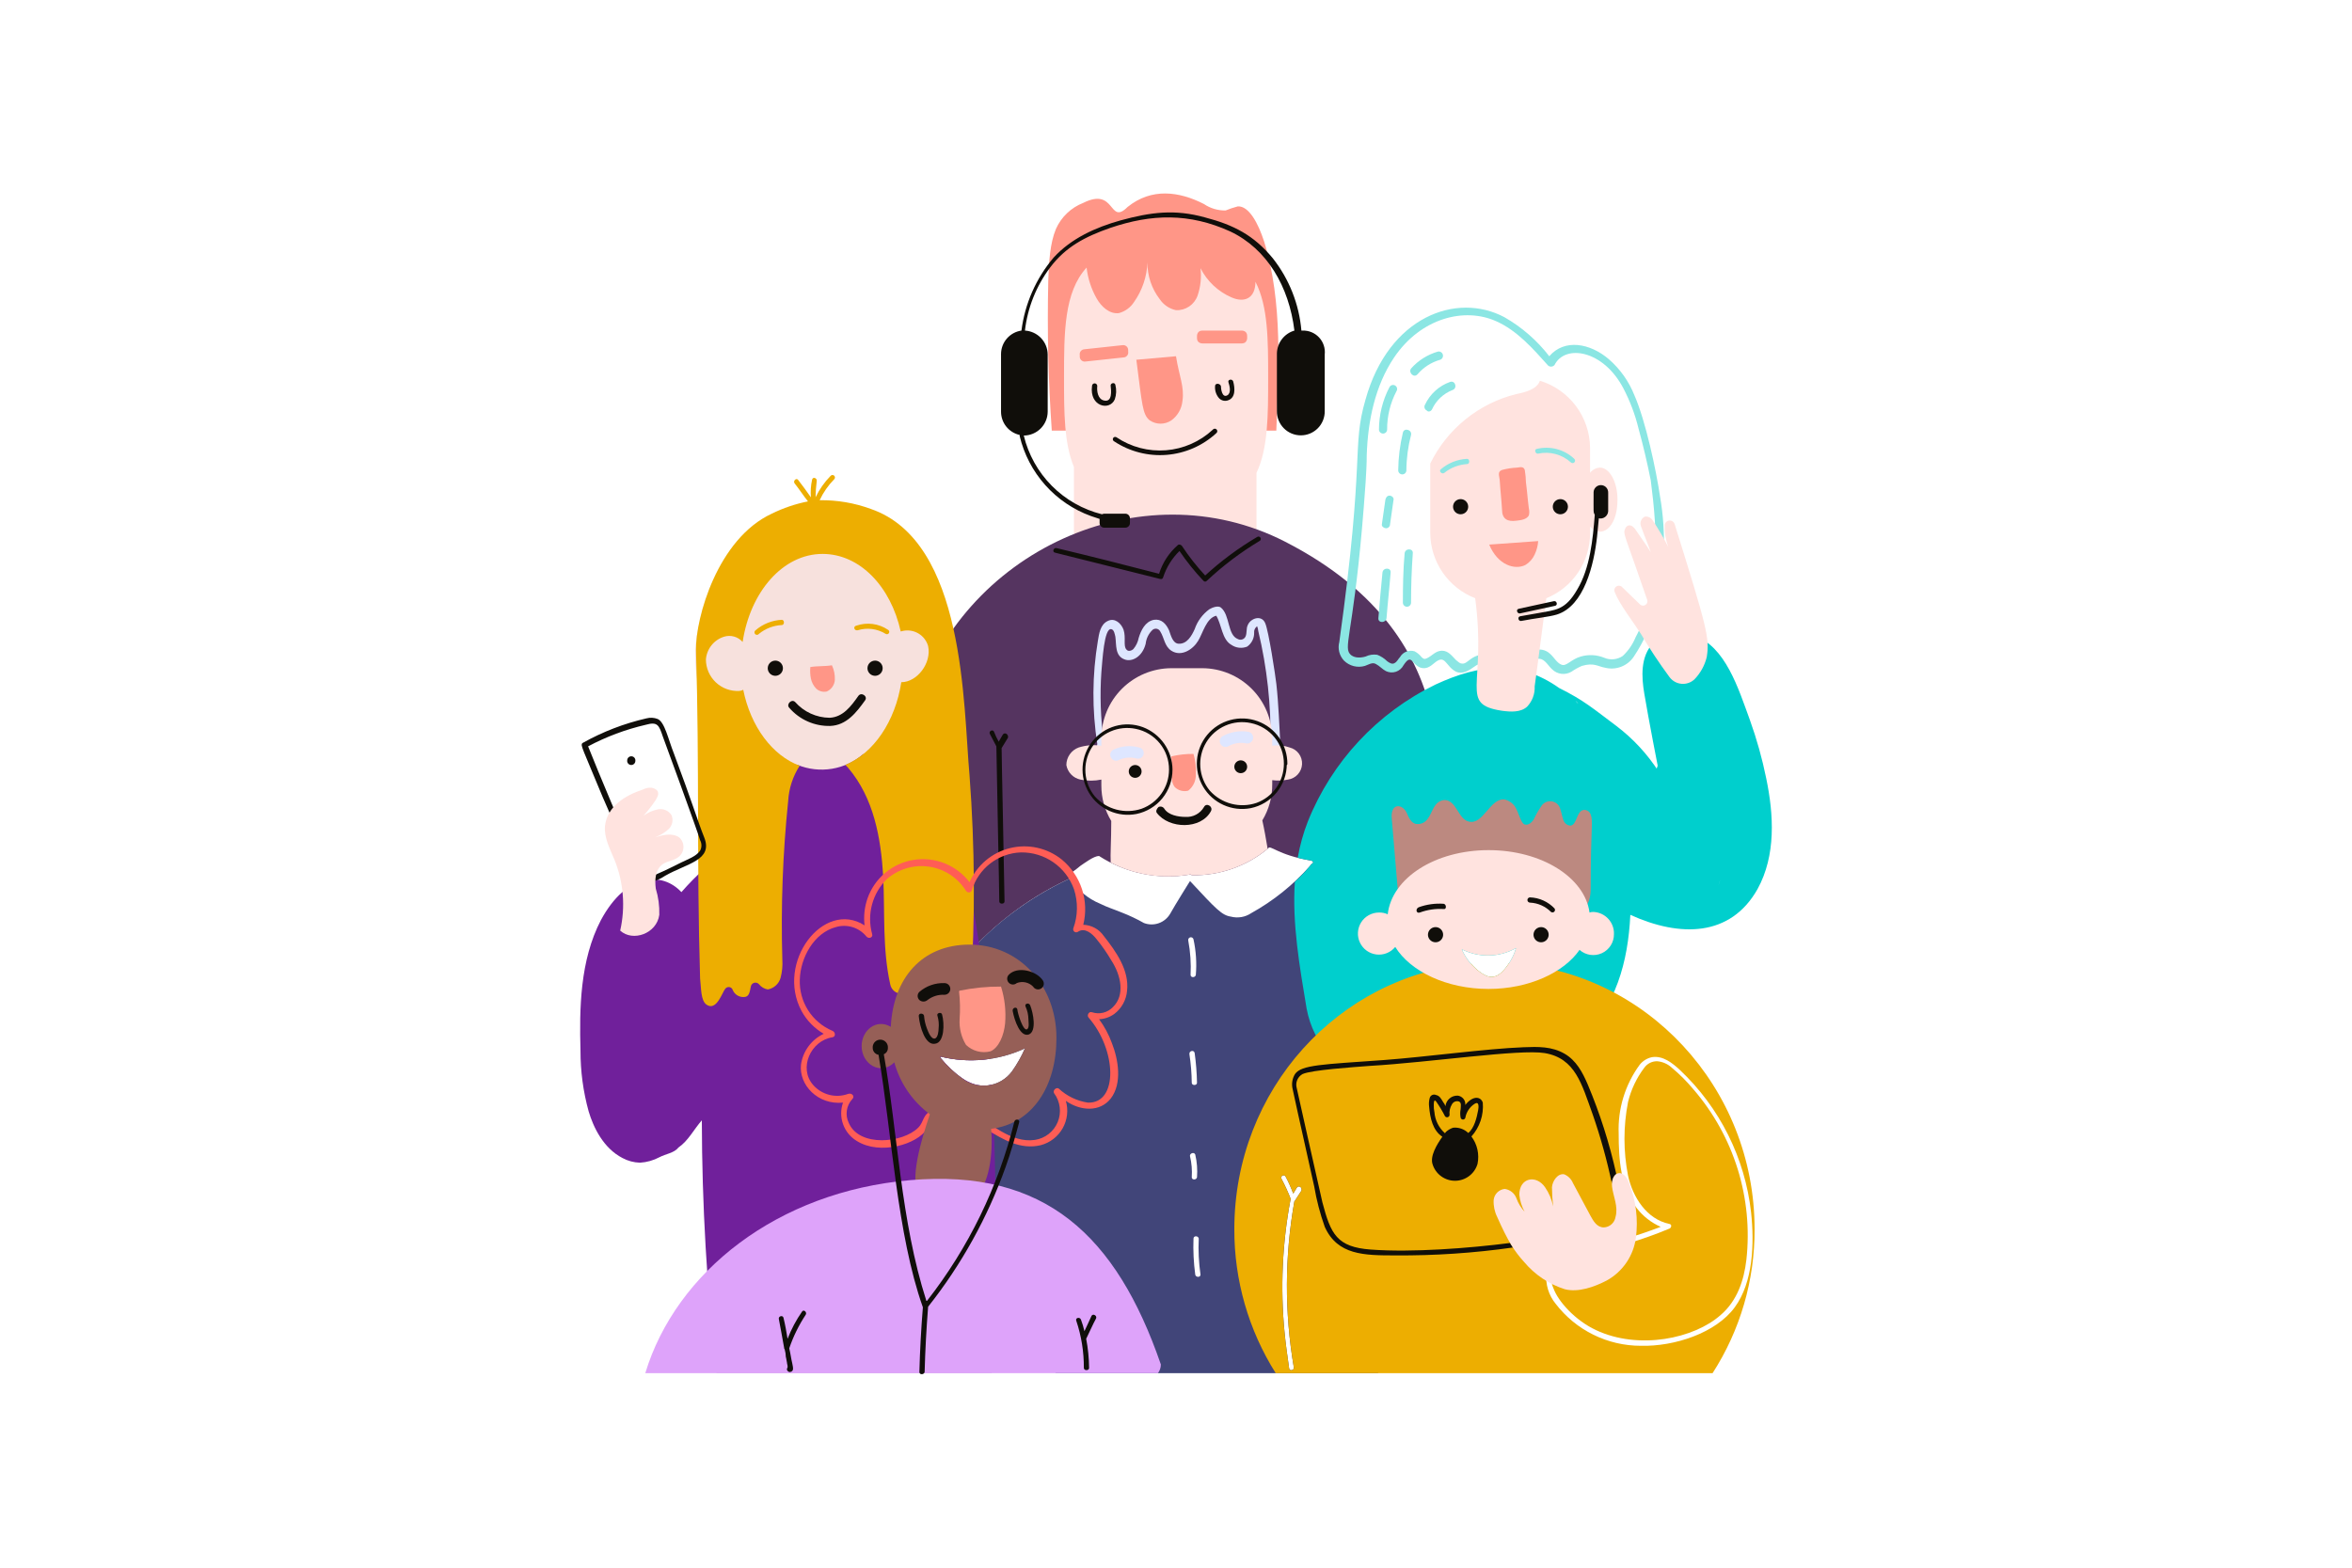 <svg width="600" height="400" viewBox="0 0 600 400" fill="none" xmlns="http://www.w3.org/2000/svg">
<ellipse cx="207.2" cy="167.467" rx="29.867" ry="31.467" fill="#F7E1DD"/>
<path d="M268.31 109.866C267.418 97.066 267.12 84.498 267.418 71.555C267.566 66.941 267.864 62.032 269.352 58.461C270.02 56.94 270.981 55.566 272.181 54.417C273.381 53.268 274.795 52.367 276.344 51.766C284.699 47.594 282.806 57.653 287.653 52.806C293.752 47.898 300.746 48.79 307.142 52.062C308.765 53.163 310.688 53.735 312.648 53.701C313.666 53.286 314.71 52.937 315.773 52.658C318.598 52.509 320.979 56.978 322.467 61.586C327.317 77.106 326.147 94.656 325.592 109.866H268.31Z" fill="#FF9687"/>
<path d="M320.269 71.901C320.235 76.229 317.366 77.307 314.136 75.869C310.722 74.382 307.933 71.751 306.25 68.429C306.528 70.786 306.273 73.176 305.506 75.422C305.109 76.552 304.36 77.523 303.368 78.193C302.377 78.863 301.196 79.196 300 79.142C298.298 78.782 296.804 77.769 295.84 76.32C293.779 73.634 292.678 70.333 292.715 66.947C292.58 70.58 291.391 74.094 289.294 77.064C288.402 78.455 287.022 79.463 285.426 79.891C283.045 80.19 280.962 78.256 279.771 76.173C278.39 73.74 277.513 71.054 277.192 68.275C271.435 74.56 271.435 84.8 271.435 96.4C271.435 105.178 271.435 113.064 273.965 119.166V139.101C273.977 143.832 275.862 148.367 279.207 151.713C282.552 155.06 287.086 156.946 291.818 156.96H302.68C307.411 156.946 311.944 155.06 315.289 151.715C318.634 148.37 320.519 143.836 320.533 139.106V120.653C323.509 114.405 323.509 105.922 323.509 96.4C323.509 86.819 323.509 78.165 320.269 71.901Z" fill="#FFE3DF"/>
<path d="M278.576 98.483C277.872 103.763 283.093 104.906 284.379 101.906C284.799 100.708 284.851 99.413 284.528 98.186C284.379 97.442 283.189 97.739 283.338 98.483C283.486 99.674 283.784 102.643 281.701 102.203C280.064 101.906 279.766 99.822 279.915 98.483C279.915 98.306 279.845 98.135 279.719 98.01C279.593 97.884 279.423 97.814 279.246 97.814C279.068 97.814 278.898 97.884 278.772 98.01C278.647 98.135 278.576 98.306 278.576 98.483ZM309.97 98.483C309.874 99.553 310.194 100.619 310.862 101.459C311.121 101.788 311.47 102.034 311.867 102.166C312.264 102.298 312.69 102.311 313.094 102.203C315.326 101.608 315.029 98.93 314.582 97.294C314.285 96.55 313.094 96.848 313.392 97.59C313.69 98.483 314.136 100.269 313.094 100.864C311.755 101.608 311.458 99.227 311.458 98.483C311.16 97.739 309.97 97.739 309.97 98.483Z" fill="#100E0A"/>
<path d="M306.696 84.35H316.813C316.813 84.35 318.152 84.35 318.152 85.69V86.285C318.152 86.285 318.152 87.624 316.813 87.624H306.696C306.696 87.624 305.357 87.624 305.357 86.285V85.69C305.357 85.69 305.357 84.35 306.696 84.35Z" fill="#FF9687"/>
<path d="M286.61 91.2L276.939 92.24C276.762 92.273 276.579 92.268 276.404 92.224C276.228 92.18 276.064 92.099 275.923 91.986C275.782 91.874 275.667 91.732 275.585 91.57C275.504 91.409 275.458 91.232 275.451 91.051V90.606C275.418 90.429 275.424 90.246 275.468 90.07C275.512 89.895 275.593 89.731 275.706 89.59C275.819 89.449 275.961 89.334 276.123 89.252C276.284 89.171 276.461 89.125 276.642 89.118L286.312 88.075C286.49 88.043 286.673 88.048 286.848 88.093C287.023 88.136 287.187 88.218 287.328 88.331C287.469 88.444 287.584 88.585 287.666 88.747C287.747 88.908 287.793 89.085 287.8 89.266V89.712C287.833 89.89 287.827 90.073 287.783 90.248C287.739 90.423 287.658 90.587 287.545 90.728C287.432 90.87 287.29 90.985 287.129 91.066C286.967 91.147 286.79 91.193 286.61 91.2Z" fill="#FF9687"/>
<path d="M284.23 112.618C288.18 115.226 292.889 116.438 297.607 116.061C302.325 115.684 306.782 113.74 310.267 110.538C310.343 110.484 310.406 110.414 310.452 110.333C310.498 110.252 310.525 110.162 310.533 110.07C310.541 109.977 310.528 109.884 310.496 109.797C310.464 109.709 310.413 109.63 310.348 109.564C310.282 109.499 310.203 109.448 310.115 109.416C310.028 109.384 309.935 109.371 309.842 109.379C309.75 109.387 309.66 109.414 309.579 109.46C309.498 109.506 309.428 109.569 309.374 109.645C306.1 112.689 301.893 114.536 297.437 114.887C292.98 115.238 288.536 114.072 284.826 111.578C284.757 111.53 284.679 111.497 284.597 111.48C284.515 111.464 284.431 111.465 284.349 111.484C284.268 111.502 284.191 111.537 284.124 111.586C284.056 111.636 284 111.699 283.959 111.772C283.917 111.844 283.891 111.925 283.882 112.008C283.874 112.091 283.882 112.175 283.908 112.255C283.934 112.334 283.975 112.408 284.031 112.47C284.086 112.533 284.154 112.583 284.23 112.618Z" fill="#100E0A"/>
<path d="M327.824 138.21C291.157 119.413 244.896 140.8 233.346 180.762L233.494 181.059C225.48 207.442 233.238 230.035 248.08 242.104C255.132 234.555 263.588 228.453 272.974 224.139C272.905 224.014 272.839 223.888 272.774 223.76C272.774 222.685 272.885 223.195 275.6 220.931C276.71 220.194 279.045 218.403 280.362 218.403C287.187 222.809 295.412 224.507 303.424 223.163C303.571 223.016 303.869 223.163 304.018 223.314C311.128 223.457 318.05 221.026 323.509 216.469C324.03 215.424 325.851 218.149 334.518 219.594C335.114 219.742 335.114 220.338 334.667 220.338C334.478 220.581 334.31 220.789 334.117 221.026C339.588 222.706 344.9 224.865 349.992 227.478C353.179 229.106 356.249 230.952 359.179 233.005C362.882 227.695 365.01 221.447 365.317 214.981C365.92 205.013 376.923 163.36 327.824 138.21Z" fill="#553460"/>
<path d="M373.947 249.35C369.037 239.531 359.813 232.536 349.992 227.478C344.9 224.865 339.588 222.706 334.117 221.026C329.857 225.827 324.813 229.87 319.2 232.984C318.445 233.493 317.59 233.836 316.693 233.99C315.795 234.144 314.875 234.105 313.994 233.877C311.699 233.523 310.314 232.051 303.578 224.802C303.846 224.374 299.666 231.032 298.52 233.133C297.868 234.26 296.836 235.118 295.609 235.553C294.383 235.989 293.041 235.975 291.824 235.512C290.007 234.483 288.118 233.589 286.171 232.835C284.386 232.09 282.451 231.498 280.666 230.595C277.495 229.294 274.809 227.034 272.986 224.131C251.888 233.877 233.726 253.411 232.763 276.272C232.317 285.795 255.378 333.851 269.363 350.366H351.491C359.229 340.547 375.461 303.632 379.314 272.85C380.309 264.819 377.666 256.64 373.947 249.35ZM261.467 267.501C260.577 269.542 259.481 271.487 258.195 273.306C257.486 274.282 256.587 275.105 255.553 275.726C254.518 276.346 253.369 276.752 252.174 276.919C250.98 277.085 249.763 277.009 248.598 276.695C247.434 276.381 246.344 275.835 245.395 275.09C243.335 273.608 241.484 271.857 239.891 269.882V269.584C247.081 271.357 254.66 270.636 261.386 267.538C261.493 267.294 261.466 267.302 261.466 267.501H261.467ZM304.464 239.68C305.111 242.658 305.311 245.716 305.059 248.754C304.91 249.499 303.72 249.499 303.72 248.754C303.868 245.815 303.668 242.868 303.126 239.976C303.107 239.888 303.105 239.797 303.121 239.709C303.136 239.62 303.169 239.536 303.218 239.46C303.266 239.384 303.329 239.318 303.403 239.267C303.476 239.215 303.559 239.179 303.647 239.159C303.735 239.14 303.826 239.138 303.914 239.154C304.003 239.169 304.088 239.202 304.163 239.25C304.239 239.299 304.305 239.362 304.356 239.435C304.408 239.509 304.445 239.592 304.464 239.68ZM304.762 268.693C305.108 271.208 305.308 273.74 305.358 276.278C305.358 277.022 304.019 277.022 304.019 276.278C303.993 273.838 303.794 271.402 303.424 268.989C303.293 268.093 304.613 267.798 304.762 268.693ZM304.019 300.384C304.145 298.586 303.995 296.778 303.573 295.026C303.413 294.286 304.614 293.835 304.91 294.579C305.356 296.48 305.507 298.438 305.358 300.384C305.21 301.128 304.019 301.128 304.019 300.384ZM304.91 325.23C304.499 322.174 304.349 319.087 304.464 316.005C304.482 315.261 305.654 315.261 305.803 316.005C305.658 319.087 305.808 322.176 306.25 325.23C306.25 325.974 305.059 325.974 304.91 325.23ZM331.99 303.805C331.394 304.698 330.949 305.442 330.354 306.334C330.354 306.354 330.351 306.374 330.343 306.392C330.336 306.41 330.325 306.427 330.311 306.441C330.297 306.455 330.281 306.465 330.262 306.473C330.244 306.48 330.224 306.484 330.205 306.483C327.708 320.502 327.658 334.847 330.056 348.883C330.192 349.629 329.014 349.925 328.866 349.181C328.419 346.056 327.973 342.931 327.675 339.808C326.606 328.634 327.107 317.366 329.163 306.331C329.179 306.218 329.231 306.114 329.312 306.034C328.626 304.25 327.831 302.511 326.931 300.826C326.885 300.757 326.853 300.68 326.838 300.598C326.823 300.517 326.824 300.433 326.843 300.352C326.862 300.271 326.897 300.195 326.947 300.129C326.996 300.062 327.059 300.007 327.131 299.966C327.203 299.925 327.282 299.899 327.365 299.89C327.447 299.881 327.531 299.889 327.61 299.914C327.689 299.939 327.762 299.98 327.824 300.034C327.887 300.089 327.937 300.156 327.973 300.23C328.718 301.623 329.365 303.067 329.907 304.55C330.205 304.104 330.512 303.515 330.798 303.062C331.262 302.328 332.288 302.912 331.99 303.805Z" fill="#414579"/>
<path d="M289.883 91.789C293.157 91.491 300.002 90.896 300.002 90.896C300.776 95.928 302.2 98.699 301.639 102.352C301.538 103.323 301.234 104.262 300.747 105.108C300.26 105.954 299.6 106.688 298.811 107.262C297.997 107.808 297.039 108.1 296.058 108.1C295.078 108.1 294.12 107.808 293.306 107.262C291.429 105.76 291.394 103.36 289.883 91.789Z" fill="#FF9687"/>
<path d="M255.813 187.456C255.515 188.051 255.069 188.646 254.771 189.242C254.313 188.429 253.916 187.583 253.581 186.712C253.283 185.968 252.093 186.563 252.539 187.307C253.134 188.35 253.581 189.387 254.176 190.432C254.325 200.698 254.92 227.034 254.92 230.01C254.92 230.754 256.259 230.754 256.259 230.01C256.11 219.742 255.515 193.557 255.515 190.878C256.11 189.986 256.557 189.094 257.152 188.2C257.301 187.307 256.259 186.72 255.813 187.456Z" fill="#100E0A"/>
<path d="M325.6 174.512C325.341 172.213 323.645 161.072 322.773 159.04C321.88 156.8 319.053 157.699 318.309 159.485C317.862 160.378 318.16 161.565 317.714 162.461C317.627 162.628 317.508 162.776 317.363 162.896C317.219 163.016 317.051 163.107 316.872 163.162C316.692 163.218 316.503 163.237 316.316 163.219C316.128 163.2 315.947 163.145 315.781 163.056C313.078 162.018 313.826 156.987 311.461 155.021C310.717 154.426 309.229 155.021 308.485 155.467C306.758 156.736 305.46 158.501 304.765 160.528C304.021 162.163 302.83 164.394 300.605 164.246C299.117 164.096 298.67 162.016 298.224 160.826C297.48 159.187 296.29 157.85 294.355 158.146C292.123 158.594 291.082 160.826 290.486 162.758C290.287 163.799 289.826 164.771 289.147 165.584C288.701 166.032 287.81 166.328 287.363 165.734C286.483 164.853 287.286 162.683 286.619 160.675C286.024 159.04 284.379 157.552 282.602 158.443C280.667 159.338 280.37 161.717 280.072 163.502C278.609 172.216 278.558 181.109 279.923 189.838C279.815 190.239 279.868 190.666 280.072 191.027C280.221 191.622 280.816 191.771 281.411 191.771C281.718 191.66 281.979 191.451 282.155 191.176C296.49 186.97 310.083 195.091 325.898 191.325C326.113 191.248 326.3 191.107 326.433 190.921C326.566 190.736 326.639 190.513 326.642 190.285C326.336 185.077 326.179 179.72 325.6 174.512ZM281.552 189.094C280.761 183.277 280.562 177.394 280.96 171.536C281.229 168.72 281.64 160.154 283.49 160.528C284.234 160.675 284.382 161.866 284.531 162.461C284.829 164.541 284.382 167.37 286.912 168.264C288.792 168.97 291.438 167.56 292.267 164.246C292.407 162.953 292.985 161.746 293.904 160.826C294.043 160.672 294.218 160.554 294.413 160.484C294.608 160.413 294.817 160.391 295.023 160.421C295.228 160.45 295.423 160.529 295.591 160.651C295.758 160.774 295.893 160.935 295.984 161.122C297.026 162.758 297.026 164.84 298.811 166.032C301.341 167.667 304.315 165.734 305.654 163.502C306.845 161.57 307.734 157.699 310.267 157.102C311.656 159.325 311.696 163.182 314.136 164.541C314.718 164.939 315.388 165.188 316.088 165.266C316.789 165.344 317.497 165.248 318.152 164.987C318.72 164.584 319.18 164.048 319.491 163.425C319.803 162.802 319.956 162.112 319.938 161.416C319.909 161.138 319.948 160.858 320.052 160.599C320.156 160.34 320.321 160.109 320.533 159.928L320.682 159.781C320.85 160.156 320.951 160.559 320.979 160.97C323.226 170.322 324.276 179.921 324.104 189.538C309.717 192.946 295.952 185.094 281.552 189.094Z" fill="#DEE6FF"/>
<path d="M450.57 198.614C449.545 193.56 448.155 188.587 446.41 183.734C443.483 175.749 440.17 164.843 432.128 162.16C430.387 161.465 428.484 161.277 426.64 161.62C424.797 161.962 423.088 162.819 421.712 164.093C418.438 167.517 418.736 172.723 419.472 177.038C420.544 183.467 423.152 196.811 423.192 196.974C420.295 192.446 416.618 188.466 412.331 185.221C406.251 180.667 404.066 178.71 397.75 175.55C387.578 168.339 377.517 169.418 366.208 174.658C351.373 181.85 339.755 194.318 333.626 209.622C332.461 212.611 331.599 215.708 331.053 218.869C332.066 219.126 333.213 219.374 334.517 219.59C335.112 219.739 335.112 220.334 334.666 220.334C333.353 222.01 331.899 223.57 330.32 224.997C329.603 235.634 331.531 246.608 333.326 257.381C334.168 261.901 336.259 266.096 339.362 269.489C342.465 272.882 346.456 275.339 350.883 276.581C359.661 279.11 369.035 277.474 378.11 275.539C387.186 273.605 396.411 271.077 403.403 264.819C412.229 256.835 415.333 245.362 415.902 233.426C428.624 239.208 441.458 239.043 448.336 226.878C453.099 218.254 452.488 207.84 450.57 198.614ZM383.32 247.862C381.597 249.581 379.96 249.824 377.517 248.011C375.49 246.522 373.898 244.519 372.906 242.208C375.059 243.299 377.448 243.843 379.861 243.791C382.275 243.739 384.638 243.093 386.742 241.91C386.082 244.134 384.91 246.173 383.32 247.862ZM428.533 185.97C423.055 185.859 418.507 217.904 413.6 215.467C413.699 210.697 415.804 222.402 415.309 217.658C414.018 203.248 411.848 189.31 401.918 178.827C405.291 181 403.065 196.882 406.133 199.467C411.493 203.349 411.826 214.29 414.667 220.267C414.964 221.011 425.426 201.144 425.277 200.547C420.693 174.579 449.19 209.435 449.528 205.867C449.946 201.447 423.507 163.101 427.955 162.758C429.893 162.69 431.817 163.103 433.557 163.96C435.296 164.817 427.406 169.622 428.533 171.2C431.022 174.712 434.107 177.783 435.467 181.867C440.279 193.899 442.764 212.775 438.667 225.067C435.699 233.323 448.967 198.312 440.167 198.614L428.533 185.97Z" fill="#00CFCD"/>
<path d="M275.6 198.912C277.366 199.285 279.191 199.285 280.957 198.912V200.4C280.947 203.601 281.823 206.742 283.486 209.477C283.486 214.558 283.214 217.978 283.346 220.096C289.53 223.264 296.576 224.34 303.424 223.163C303.571 223.016 303.869 223.163 304.018 223.314C311.07 223.459 317.94 221.068 323.378 216.574C322.973 214.158 322.558 211.744 322.021 209.328C323.704 206.547 324.58 203.353 324.55 200.102V199.061C325.888 199.236 327.245 199.186 328.566 198.912C329.524 198.777 330.406 198.314 331.06 197.601C331.714 196.888 332.101 195.97 332.154 195.004C332.206 194.038 331.922 193.084 331.349 192.304C330.776 191.525 329.95 190.968 329.013 190.73C327.586 190.209 326.052 190.056 324.55 190.283V188.349C324.536 183.618 322.651 179.085 319.306 175.739C315.96 172.394 311.427 170.508 306.696 170.494H298.811C294.081 170.509 289.548 172.395 286.204 175.74C282.859 179.086 280.974 183.618 280.96 188.349V190.283C279.017 189.98 277.031 190.133 275.157 190.73C274.242 191.068 273.453 191.677 272.894 192.476C272.335 193.275 272.033 194.225 272.029 195.2C272.186 196.105 272.609 196.941 273.246 197.603C273.882 198.265 274.702 198.72 275.6 198.912Z" fill="#FFE3DF"/>
<path d="M423.491 126.754C422.506 120.056 419.811 107.376 416.944 100.864C415.535 97.308 413.291 94.144 410.4 91.64C405.637 87.555 399.102 86.371 395.224 90.896C392.1 86.851 388.206 83.463 383.768 80.928C371.576 74.451 354.264 80.768 348.357 101.906C344.73 114.406 348.341 115.922 341.662 163.8C341.44 164.629 341.432 165.501 341.641 166.334C341.849 167.167 342.266 167.933 342.853 168.56C343.543 169.244 344.404 169.729 345.346 169.965C346.289 170.201 347.277 170.179 348.208 169.901C349.101 169.602 350.142 168.858 351.035 169.454C351.928 169.901 352.672 170.792 353.565 171.24C354.356 171.62 355.265 171.678 356.098 171.4C356.931 171.122 357.624 170.531 358.029 169.752C360.122 166.6 360.002 169.408 362.349 170.346C362.742 170.481 363.161 170.525 363.574 170.473C363.987 170.422 364.382 170.276 364.73 170.048C365.622 169.602 366.97 167.816 368.152 168.413C368.747 168.71 369.194 169.454 369.64 169.901C370.132 170.509 370.738 171.015 371.426 171.389C373.21 172.133 374.698 171.09 376.186 170.048C376.782 169.585 377.511 169.325 378.266 169.304C379.016 169.447 379.726 169.752 380.346 170.198C384.069 172.429 386.074 172.829 389.421 169.901C390.314 169.157 391.501 167.821 392.843 168.114C394.182 168.264 395.075 170.048 395.968 170.792C396.605 171.421 397.433 171.82 398.321 171.928C399.21 172.036 400.109 171.847 400.878 171.389C401.719 170.805 402.616 170.307 403.555 169.901C406.675 169.005 407.642 170.061 409.358 170.346C410.738 170.714 412.199 170.64 413.535 170.133C414.87 169.626 416.013 168.712 416.8 167.52C419.318 163.743 421.18 159.567 422.306 155.17C424.721 145.89 425.126 136.202 423.491 126.754ZM417.242 162.608C416.505 164.412 415.389 166.035 413.97 167.37C413.279 167.841 412.479 168.129 411.646 168.208C410.814 168.286 409.975 168.151 409.208 167.816C407.313 167.052 405.217 166.948 403.256 167.52C400.734 168.237 399.619 170.112 398.347 169.6C397.157 169.155 396.413 167.667 395.371 166.774C394.823 166.264 394.138 165.922 393.401 165.79C392.663 165.658 391.903 165.742 391.211 166.03C388.272 167.203 386.613 170.568 383.773 169.302C380.974 168.182 378.694 165.414 374.845 168.411C374.25 168.856 373.654 169.453 372.91 169.302C372.317 169.302 371.87 168.709 371.424 168.411C370.382 167.368 369.49 166.03 367.853 166.03C366.216 166.03 365.323 167.368 363.984 167.965C363.389 168.262 363.091 168.112 362.645 167.667C362.16 167.052 361.552 166.545 360.859 166.179C360.163 165.967 359.414 165.999 358.738 166.27C358.062 166.54 357.499 167.033 357.141 167.667C356.694 168.112 356.397 168.856 355.802 169.155C355.206 169.6 354.462 169.155 353.867 168.709C353.145 167.995 352.284 167.437 351.338 167.07C350.323 166.915 349.285 167.071 348.362 167.518C346.874 167.965 344.79 167.965 344.042 166.326C343.04 163.994 346.002 157.306 348.362 123.179C348.51 120.8 348.659 118.419 348.659 116.038C348.957 107.41 350.739 98.483 355.653 91.19C362.522 81.067 373.65 78.338 381.69 81.968C387.045 84.349 391.062 88.96 394.931 93.275C395.169 93.471 395.474 93.565 395.78 93.537C396.087 93.51 396.37 93.362 396.568 93.126C399.246 87.766 408.989 89.269 414.125 99.078C415.824 102.331 417.122 105.777 417.992 109.342C419.19 113.718 420.233 118.136 421.117 122.586C422.842 136 423.75 150.528 417.242 162.608Z" fill="#8BE6E3"/>
<path d="M408.16 119.314C407.665 119.334 407.181 119.465 406.744 119.697C406.306 119.929 405.926 120.255 405.63 120.653V114.253C405.591 110.411 404.33 106.682 402.028 103.605C399.727 100.529 396.505 98.266 392.83 97.144C392.091 99.363 389 100.112 386.731 100.565C382.017 101.746 377.617 103.943 373.839 107.001C370.061 110.059 366.997 113.905 364.859 118.27V135.978C364.878 139.584 365.981 143.101 368.025 146.073C370.069 149.044 372.959 151.332 376.32 152.64C379.312 175.07 372.05 179.645 383.165 181.355C385.405 181.653 387.926 181.802 389.565 180.314C390.222 179.621 390.732 178.803 391.065 177.907C391.397 177.012 391.545 176.059 391.499 175.106C392.541 167.667 393.434 160.226 394.475 152.64C397.764 151.305 400.581 149.022 402.568 146.081C404.555 143.14 405.622 139.674 405.634 136.125V134.341C408.27 137.504 412.627 134.952 412.627 127.496C412.63 122.88 410.547 119.314 408.16 119.314Z" fill="#FFE3DF"/>
<path d="M368.442 120.653C370.098 119.325 372.125 118.543 374.243 118.413C374.987 118.413 374.987 117.074 374.243 117.074C371.776 117.198 369.421 118.14 367.549 119.75C366.954 120.205 367.856 121.12 368.442 120.653Z" fill="#8BE6E3"/>
<path d="M239.893 269.882V269.584C244.065 270.617 248.4 270.813 252.648 270.16C251.654 255.01 249.608 231.864 244.648 217.51C240.366 205.117 233.218 194.181 220.229 192.411C217.962 194.37 215.198 195.665 212.242 196.153C209.286 196.64 206.253 196.302 203.477 195.174C194.76 199.357 189.861 207.043 186.562 216.117C181.883 219.444 177.609 223.307 173.827 227.627C168.981 222.413 159.867 222.57 153.294 234.768C147.938 245.037 147.789 257.384 148.086 268.098C148.075 273.326 148.774 278.531 150.166 283.571C151.357 287.586 153.886 292.944 158.797 295.474C160.171 296.213 161.699 296.62 163.259 296.664C165.002 296.559 166.702 296.08 168.243 295.258C169.784 294.436 172.009 294.189 173.067 292.8C175.592 291.073 177.014 288.143 179.038 285.85C179.085 307.36 180.324 328.852 182.75 350.226H252.985C254.176 347.547 254.176 343.978 254.176 340.555C254.176 319.275 254.176 297.92 253.04 276.758C247.89 278.122 243.323 273.936 239.893 269.882ZM178.117 284.8C177 286.093 181.268 282.055 180 283.2C181.424 280.913 178.041 283.745 178.891 281.189C179.2 280.243 178.128 279.874 178.117 284.8ZM179.182 274.28C178.877 276.473 178.381 278.636 177.701 280.744C175.766 286.099 185.109 281.142 180.031 283.2C173.124 286.002 188.408 280.239 186.4 273.067C185.054 268.122 181.537 277.124 181.6 272C249.055 274.005 163.592 248.222 168.8 238.4C170.586 234.832 158.819 227.733 165.067 227.733C171.167 227.733 150.765 251.615 151.733 255.467C153.388 262.347 179.395 250.292 179.891 257.35C179.549 262.963 179.312 268.606 179.182 274.28ZM180.462 249.16C179.688 243.653 179.206 239.851 178.4 236.267C177.875 233.692 176.402 231.102 174.869 228.97C178.4 251.733 181.718 221.942 185.603 218.944C182.788 228.797 181.067 238.929 180.469 249.158L180.462 249.16Z" fill="#70209B"/>
<path d="M431.973 277.92C430.307 275.924 428.464 274.082 426.467 272.418C425.446 271.47 424.136 270.893 422.747 270.779C422.11 270.768 421.479 270.911 420.909 271.196C420.339 271.481 419.846 271.901 419.474 272.418C417.501 275.027 416.085 278.014 415.313 281.194C414.104 287.385 414.104 293.751 415.313 299.942C416.504 305.446 420.074 311.101 425.874 312.29C426.618 312.438 426.32 313.333 425.874 313.48C418.89 316.404 411.605 318.55 404.152 319.88C401.929 320.05 399.783 320.764 397.902 321.96C396.912 322.726 396.211 323.805 395.914 325.021C395.617 326.237 395.741 327.518 396.265 328.654C397.462 332.048 401.813 336.885 407.126 339.374C418.062 344.518 432.187 341.558 438.966 335.506C443.126 331.936 444.905 326.726 445.513 321.371C446.362 313.587 445.597 305.711 443.268 298.236C440.938 290.76 437.093 283.844 431.973 277.92Z" fill="#EDAE01"/>
<path d="M384.986 245.741C384.128 247.091 382.654 248.941 381.088 249.2C379.117 249.696 376.608 247.427 375.258 245.904C341.45 248.995 314.88 278.054 314.88 313.624C314.839 326.628 318.502 339.375 325.44 350.374H436.878C443.932 339.419 447.656 326.653 447.598 313.624C447.593 277.421 419.848 247.738 384.986 245.741ZM331.99 303.805C331.394 304.698 330.949 305.442 330.354 306.334C330.354 306.354 330.35 306.374 330.343 306.392C330.336 306.41 330.325 306.427 330.311 306.441C330.297 306.455 330.28 306.465 330.262 306.473C330.244 306.48 330.224 306.484 330.205 306.483C327.708 320.502 327.658 334.847 330.056 348.883C330.192 349.629 329.014 349.925 328.866 349.181C328.419 346.056 327.973 342.931 327.675 339.808C326.606 328.634 327.107 317.366 329.163 306.331C329.179 306.218 329.231 306.114 329.312 306.034C328.626 304.25 327.831 302.511 326.931 300.826C326.885 300.757 326.853 300.68 326.838 300.598C326.822 300.517 326.824 300.433 326.843 300.352C326.862 300.271 326.897 300.195 326.946 300.129C326.996 300.062 327.059 300.007 327.131 299.966C327.203 299.925 327.282 299.899 327.365 299.89C327.447 299.881 327.53 299.889 327.609 299.914C327.689 299.939 327.762 299.98 327.824 300.034C327.887 300.089 327.937 300.155 327.973 300.23C328.718 301.623 329.365 303.067 329.907 304.55C330.205 304.104 330.512 303.515 330.798 303.062C331.262 302.328 332.288 302.912 331.99 303.805ZM442.536 333.565C437.725 340.125 427.163 343.594 418.581 343.384C414.381 343.383 410.238 342.417 406.472 340.56C402.705 338.703 399.416 336.005 396.859 332.674C395.082 330.506 394.227 327.726 394.478 324.934C395.371 319.43 402.216 318.984 406.53 318.091C412.357 316.858 418.079 315.167 423.64 313.032C421.244 311.974 419.149 310.339 417.541 308.272C413.381 302.917 412.928 295.774 412.928 289.232C412.68 282.943 414.568 276.756 418.285 271.677C419.071 270.69 420.174 270.006 421.408 269.741C424.235 269.294 426.616 271.229 428.55 273.014C438.71 282.584 445.142 295.449 446.701 309.318C447.562 317.28 447.253 327.13 442.536 333.562V333.565ZM247.331 197.87C245.702 179.867 246.29 138.21 222.187 129.87C217.997 128.328 213.559 127.568 209.094 127.63C210.02 125.646 211.278 123.835 212.814 122.275C212.873 122.217 212.919 122.147 212.951 122.07C212.983 121.994 212.999 121.912 212.999 121.829C212.999 121.746 212.982 121.664 212.95 121.588C212.919 121.511 212.872 121.442 212.814 121.383C212.755 121.325 212.685 121.278 212.609 121.247C212.532 121.215 212.45 121.199 212.367 121.199C212.285 121.199 212.203 121.215 212.126 121.247C212.05 121.279 211.98 121.325 211.922 121.384C210.336 122.991 209.029 124.851 208.053 126.886C208.078 125.495 208.177 124.107 208.35 122.726C208.499 121.981 207.309 121.534 207.16 122.429C206.839 123.893 206.739 125.397 206.862 126.891C205.808 125.377 204.716 123.889 203.589 122.429C203.134 121.84 202.25 122.726 202.696 123.32C203.886 124.808 204.928 126.445 206.118 127.933C202.92 128.566 199.819 129.617 196.894 131.059C183.058 137.459 177.403 157.69 177.552 165.872C178.445 195.632 177.701 219.882 178.594 249.637C178.891 252.168 178.742 255.293 180.23 256.333C182.76 258.118 184.248 253.208 184.992 252.317C185.107 252.148 185.268 252.015 185.456 251.933C185.643 251.851 185.85 251.825 186.052 251.856C186.255 251.886 186.444 251.974 186.599 252.108C186.753 252.242 186.867 252.417 186.926 252.613C187.157 253.164 187.552 253.632 188.058 253.951C188.563 254.271 189.155 254.427 189.752 254.398C191.091 254.398 191.24 253.208 191.538 251.72C191.574 251.496 191.674 251.287 191.824 251.118C191.975 250.948 192.171 250.825 192.389 250.763C192.607 250.701 192.839 250.702 193.056 250.766C193.274 250.831 193.468 250.956 193.618 251.126C194.172 251.835 194.971 252.313 195.858 252.466C196.627 252.326 197.342 251.973 197.921 251.447C198.5 250.921 198.919 250.243 199.131 249.49C199.525 247.986 199.675 246.429 199.578 244.878C199.179 231.37 199.675 217.85 201.064 204.408C201.241 201.194 202.253 198.081 204 195.378C197.008 192.781 191.501 185.387 189.6 176C189.284 176.186 188.925 176.289 188.558 176.298C187.468 176.353 186.377 176.187 185.353 175.808C184.328 175.43 183.391 174.847 182.598 174.096C181.806 173.345 181.173 172.441 180.74 171.439C180.307 170.436 180.082 169.356 180.078 168.264C180.181 166.947 180.675 165.691 181.497 164.657C182.318 163.623 183.43 162.859 184.69 162.461C185.528 162.199 186.424 162.186 187.269 162.424C188.114 162.661 188.872 163.14 189.451 163.8C191.386 151 199.718 141.333 209.835 141.333C219.357 141.333 227.243 149.666 229.773 161.122C229.922 161.122 230.219 160.973 230.366 160.973C231.724 160.691 233.139 160.933 234.326 161.651C235.513 162.368 236.385 163.508 236.766 164.842C237.701 169.198 233.946 174.066 229.923 174.066C228.395 184.053 222.883 192.184 215.642 195.162C215.902 195.407 216.15 195.665 216.384 195.936C222.93 203.674 224.715 213.79 225.31 223.616C225.757 232.84 225.082 242.112 227.096 251.136C227.205 251.727 227.491 252.271 227.916 252.695C228.341 253.12 228.884 253.406 229.475 253.515C231.715 253.814 232.005 251.136 233.795 250.84C236.035 250.39 237.218 254.854 239.45 254.11C241.682 253.366 240.789 248.608 243.17 248.755C244.211 248.755 244.805 249.944 245.25 250.986C245.694 252.027 246.886 252.92 247.63 252.326C248.799 234.19 248.699 215.993 247.331 197.87Z" fill="#EDAE01"/>
<path d="M392.395 115.742C393.862 115.427 395.383 115.465 396.833 115.855C398.282 116.244 399.617 116.974 400.728 117.982C400.787 118.041 400.856 118.087 400.933 118.119C401.009 118.151 401.091 118.167 401.174 118.167C401.257 118.167 401.339 118.15 401.416 118.118C401.492 118.087 401.561 118.04 401.62 117.982C401.679 117.923 401.725 117.853 401.757 117.777C401.788 117.7 401.804 117.618 401.804 117.535C401.804 117.453 401.788 117.371 401.756 117.294C401.724 117.218 401.678 117.148 401.619 117.09C400.352 115.886 398.8 115.023 397.109 114.581C395.419 114.139 393.643 114.131 391.949 114.56C391.36 114.702 391.651 115.891 392.395 115.742Z" fill="#8BE6E3"/>
<path d="M372.298 131.193C372.549 131.233 372.805 131.224 373.052 131.166C373.3 131.108 373.533 131.001 373.739 130.853C373.945 130.704 374.12 130.516 374.254 130.3C374.387 130.084 374.477 129.844 374.517 129.593C374.558 129.342 374.549 129.086 374.491 128.839C374.432 128.592 374.326 128.358 374.177 128.152C374.029 127.946 373.841 127.771 373.625 127.638C373.409 127.504 373.169 127.414 372.918 127.374C372.667 127.333 372.411 127.342 372.164 127.401C371.916 127.459 371.683 127.565 371.477 127.714C371.271 127.862 371.096 128.05 370.963 128.266C370.829 128.482 370.739 128.723 370.699 128.973C370.658 129.224 370.667 129.48 370.725 129.728C370.784 129.975 370.89 130.208 371.039 130.414C371.187 130.62 371.375 130.795 371.591 130.929C371.807 131.062 372.047 131.152 372.298 131.193Z" fill="#100E0A"/>
<path d="M397.741 131.194C397.992 131.235 398.248 131.226 398.495 131.167C398.743 131.109 398.976 131.003 399.182 130.854C399.388 130.705 399.563 130.518 399.696 130.302C399.83 130.086 399.92 129.845 399.96 129.595C400.001 129.344 399.992 129.088 399.934 128.84C399.875 128.593 399.769 128.36 399.62 128.154C399.472 127.948 399.284 127.773 399.068 127.639C398.852 127.506 398.611 127.416 398.361 127.375C398.11 127.335 397.854 127.344 397.606 127.402C397.359 127.46 397.126 127.567 396.92 127.715C396.714 127.864 396.539 128.052 396.405 128.268C396.272 128.484 396.182 128.724 396.141 128.975C396.101 129.226 396.11 129.482 396.168 129.729C396.227 129.976 396.333 130.21 396.482 130.416C396.63 130.622 396.818 130.797 397.034 130.93C397.25 131.064 397.49 131.153 397.741 131.194Z" fill="#100E0A"/>
<path d="M390.014 129.728C389.717 127.496 389.568 125.266 389.27 123.034C389.245 121.986 389.146 120.942 388.973 119.909C388.675 119.016 387.931 119.165 387.038 119.314C385.731 119.366 384.434 119.566 383.171 119.909C381.981 120.355 382.427 121.248 382.576 122.438C382.725 124.968 383.022 127.496 383.171 130.026C383.171 132.402 384.53 133.19 386.89 132.853C388.08 132.704 389.419 132.555 390.014 131.514C390.163 130.928 390.163 130.314 390.014 129.728Z" fill="#FF9687"/>
<path d="M379.898 138.954C382.096 144.234 386.458 145.49 389.122 144.16C390.169 143.531 391 142.597 391.502 141.483C392.007 140.406 392.309 139.245 392.395 138.059C388.082 138.358 384.064 138.656 379.898 138.954Z" fill="#FF9687"/>
<path d="M332.286 84.349H331.989C331.41 77.62 328.877 71.207 324.699 65.901C319.856 60.021 314.691 57.378 307.44 55.485C299.701 53.318 293.621 54.115 285.867 56.229C279.467 58.014 273.227 60.842 268.757 65.752C264.289 71.029 261.446 77.489 260.573 84.349C259.137 84.555 257.823 85.269 256.868 86.361C255.913 87.453 255.38 88.85 255.366 90.301V105.03C255.363 106.416 255.832 107.762 256.698 108.845C257.564 109.927 258.773 110.681 260.126 110.982V111.28C261.231 115.914 263.467 120.201 266.635 123.758C269.803 127.315 273.803 130.031 278.278 131.662C279.022 131.96 279.766 132.109 280.51 132.406V133.448C280.508 133.605 280.538 133.761 280.597 133.906C280.656 134.051 280.743 134.184 280.854 134.295C280.965 134.405 281.097 134.493 281.243 134.552C281.388 134.611 281.544 134.641 281.701 134.638H287.058C287.215 134.641 287.37 134.611 287.516 134.552C287.661 134.493 287.793 134.405 287.904 134.295C288.015 134.184 288.103 134.051 288.162 133.906C288.221 133.761 288.25 133.605 288.248 133.448V132.258C288.25 132.101 288.221 131.945 288.162 131.8C288.103 131.654 288.015 131.522 287.904 131.411C287.793 131.3 287.661 131.212 287.516 131.153C287.37 131.094 287.215 131.065 287.058 131.067H281.701C281.403 131.067 281.254 131.216 281.106 131.216C276.263 130.013 271.843 127.504 268.327 123.963C264.812 120.421 262.336 115.983 261.168 111.131C262.784 111.124 264.332 110.479 265.474 109.336C266.617 108.194 267.262 106.646 267.269 105.03V90.45C267.253 88.887 266.646 87.388 265.569 86.256C264.492 85.124 263.026 84.442 261.466 84.349C262.137 78.52 264.345 72.975 267.866 68.282C271.856 62.96 276.854 60.381 283.19 58.163C293.73 54.571 303.378 54.301 313.84 59.056C323.246 63.512 328.829 73.106 330.206 84.349C328.943 84.718 327.83 85.479 327.028 86.522C326.226 87.565 325.775 88.836 325.742 90.152V104.882C325.729 105.691 325.877 106.495 326.178 107.246C326.479 107.998 326.926 108.682 327.494 109.259C328.062 109.836 328.738 110.294 329.485 110.607C330.232 110.92 331.033 111.081 331.842 111.081C332.652 111.081 333.453 110.92 334.2 110.607C334.947 110.294 335.623 109.836 336.191 109.259C336.759 108.682 337.206 107.998 337.507 107.246C337.808 106.495 337.956 105.691 337.942 104.882V90.45C338.028 89.665 337.945 88.872 337.697 88.123C337.45 87.373 337.044 86.686 336.508 86.108C335.971 85.529 335.317 85.073 334.588 84.769C333.86 84.466 333.075 84.322 332.286 84.349Z" fill="#100E0A"/>
<path d="M432.27 173.322C431.828 173.74 431.302 174.059 430.727 174.257C430.152 174.456 429.542 174.53 428.936 174.473C428.33 174.417 427.743 174.233 427.215 173.932C426.686 173.631 426.228 173.22 425.87 172.728C423.252 169.186 420.818 165.511 418.581 161.717C416.795 158.89 413.075 154.13 411.885 151.005C411.799 150.77 411.791 150.513 411.862 150.273C411.933 150.033 412.08 149.822 412.28 149.672C412.481 149.522 412.724 149.44 412.974 149.439C413.225 149.439 413.469 149.518 413.67 149.667L418.432 154.277C418.618 154.43 418.848 154.519 419.088 154.531C419.328 154.543 419.566 154.478 419.766 154.344C419.966 154.211 420.118 154.016 420.199 153.79C420.28 153.563 420.286 153.317 420.216 153.086C415.029 137.954 414.144 136.459 414.414 135.382C414.851 133.637 416.299 133.563 417.39 135.382C418.581 137.168 419.918 138.952 421.109 140.886C420.514 139.101 419.77 137.466 418.581 134.192C418.43 133.737 418.452 133.242 418.644 132.803C418.836 132.364 419.184 132.011 419.621 131.813C419.994 131.768 420.372 131.828 420.714 131.985C421.055 132.142 421.346 132.391 421.555 132.704C423.032 134.902 424.373 137.187 425.573 139.547C424.915 137.738 424.612 135.819 424.68 133.894C424.728 133.604 424.874 133.338 425.093 133.141C425.312 132.944 425.591 132.827 425.885 132.81C426.179 132.793 426.471 132.876 426.711 133.046C426.952 133.216 427.128 133.463 427.21 133.746C435.507 160.283 436.16 162.874 435.392 167.666C434.87 169.794 433.793 171.746 432.27 173.322Z" fill="#FFE3DF"/>
<path d="M193.621 161.717C195.268 160.374 197.301 159.592 199.424 159.485C200.168 159.485 200.168 158.146 199.424 158.146C196.956 158.27 194.6 159.212 192.728 160.824C192.652 160.878 192.589 160.948 192.543 161.029C192.498 161.11 192.47 161.199 192.462 161.292C192.454 161.385 192.467 161.478 192.499 161.565C192.531 161.652 192.582 161.732 192.647 161.797C192.713 161.863 192.792 161.914 192.88 161.946C192.967 161.978 193.06 161.99 193.153 161.983C193.245 161.975 193.335 161.947 193.416 161.901C193.497 161.855 193.567 161.792 193.621 161.717Z" fill="#EDAE01"/>
<path d="M197.787 168.56C198.17 168.56 198.545 168.673 198.863 168.886C199.182 169.098 199.43 169.4 199.577 169.754C199.724 170.108 199.762 170.497 199.688 170.873C199.613 171.248 199.429 171.594 199.158 171.864C198.888 172.135 198.543 172.32 198.167 172.395C197.791 172.47 197.402 172.431 197.048 172.285C196.694 172.138 196.392 171.89 196.179 171.572C195.966 171.253 195.853 170.879 195.853 170.496C195.853 170.242 195.902 169.99 196 169.755C196.097 169.52 196.239 169.307 196.419 169.127C196.598 168.947 196.812 168.805 197.047 168.707C197.281 168.61 197.533 168.56 197.787 168.56ZM223.229 168.56C223.612 168.56 223.986 168.673 224.305 168.886C224.623 169.098 224.872 169.4 225.019 169.754C225.165 170.108 225.204 170.497 225.129 170.873C225.055 171.248 224.871 171.594 224.6 171.864C224.329 172.135 223.984 172.32 223.609 172.395C223.233 172.47 222.844 172.431 222.49 172.285C222.136 172.138 221.834 171.89 221.621 171.572C221.408 171.253 221.294 170.879 221.294 170.496C221.294 170.242 221.344 169.99 221.441 169.755C221.538 169.52 221.681 169.307 221.86 169.127C222.04 168.947 222.253 168.805 222.488 168.707C222.723 168.61 222.975 168.56 223.229 168.56Z" fill="#100E0A"/>
<path d="M218.766 160.824C219.951 160.453 221.202 160.34 222.434 160.494C223.666 160.648 224.85 161.065 225.907 161.717C225.976 161.765 226.054 161.798 226.136 161.815C226.219 161.831 226.304 161.83 226.386 161.812C226.468 161.794 226.545 161.758 226.612 161.709C226.68 161.659 226.736 161.595 226.778 161.522C226.82 161.449 226.846 161.368 226.854 161.285C226.863 161.201 226.854 161.117 226.828 161.037C226.802 160.957 226.759 160.883 226.703 160.821C226.647 160.758 226.579 160.708 226.502 160.674C225.335 159.89 224.002 159.389 222.608 159.208C221.214 159.028 219.797 159.173 218.469 159.634C217.576 159.782 217.874 160.973 218.766 160.824Z" fill="#EDAE01"/>
<path d="M206.72 170.198C208.506 169.901 210.44 170.048 212.226 169.752C212.77 170.913 213.026 172.189 212.97 173.47C212.931 174.11 212.716 174.726 212.349 175.251C211.982 175.776 211.477 176.19 210.89 176.446C210.416 176.544 209.926 176.528 209.46 176.398C208.995 176.269 208.566 176.03 208.211 175.702C207.538 175.001 207.074 174.124 206.872 173.173C206.673 172.194 206.622 171.192 206.72 170.198Z" fill="#FF9687"/>
<path d="M179.635 213.643C178.035 209.654 176.653 204.894 171.899 192.218C170.467 188.64 169.578 184.179 167.739 183.438C166.836 183.094 165.847 183.043 164.912 183.291C159.235 184.592 153.772 186.696 148.688 189.539C147.648 190.133 148.541 189.539 148.541 189.688C148.046 190.182 148.594 190.918 153.747 203.376C156.128 208.882 158.509 214.386 161.187 219.89C162.229 221.97 163.566 225.694 166.542 224.95C167.65 224.607 168.703 224.106 169.667 223.462C175.214 220.285 181.997 219.52 179.635 213.643ZM178.594 217.064C177.552 218.552 175.322 219.296 173.834 220.04C171.754 221.082 169.674 222.12 167.584 223.016C165.637 223.989 164.966 224.022 163.715 221.528C163.269 220.634 162.824 219.742 162.378 218.998C158.934 212.32 152.824 197.422 150.027 190.432C154.676 187.963 159.628 186.112 164.757 184.926C167.741 184.077 168.117 185.042 169.077 187.901C169.146 188.061 177.869 211.829 178.598 214.386C178.821 214.797 178.937 215.258 178.936 215.725C178.935 216.193 178.817 216.653 178.594 217.064Z" fill="#100E0A"/>
<path d="M160 194.003C159.981 194.145 159.991 194.289 160.029 194.426C160.068 194.564 160.134 194.692 160.224 194.803C160.314 194.914 160.426 195.005 160.553 195.071C160.679 195.137 160.818 195.176 160.961 195.186C161.103 195.197 161.246 195.177 161.381 195.13C161.516 195.083 161.639 195.009 161.744 194.912C161.849 194.815 161.933 194.697 161.991 194.567C162.049 194.436 162.079 194.295 162.08 194.152C162.099 194.01 162.089 193.866 162.051 193.729C162.012 193.591 161.946 193.463 161.856 193.352C161.766 193.241 161.654 193.15 161.527 193.084C161.401 193.018 161.262 192.979 161.119 192.969C160.977 192.959 160.834 192.978 160.699 193.025C160.564 193.072 160.441 193.147 160.336 193.244C160.231 193.341 160.147 193.458 160.089 193.589C160.031 193.719 160.001 193.86 160 194.003Z" fill="#100E0A"/>
<path d="M158.211 237.448C159.587 231.388 159.067 225.051 156.723 219.296C155.533 216.469 154.045 213.643 154.342 210.667C154.954 205.771 159.368 202.987 164.013 201.443C164.698 201.082 165.473 200.927 166.245 200.997C166.989 201.146 167.882 201.59 167.882 202.334C168.03 202.93 167.584 203.523 167.286 204.12C166.338 205.529 165.294 206.872 164.162 208.138C165.265 207.322 166.535 206.762 167.882 206.499C168.535 206.377 169.211 206.454 169.821 206.719C170.431 206.984 170.947 207.426 171.304 207.987C171.558 208.588 171.622 209.251 171.489 209.89C171.356 210.528 171.032 211.111 170.56 211.56C169.555 212.455 168.395 213.16 167.138 213.64C169.072 213.045 171.458 212.448 173.238 213.64C173.589 213.946 173.869 214.323 174.062 214.747C174.254 215.17 174.353 215.629 174.353 216.094C174.353 216.559 174.254 217.019 174.062 217.442C173.869 217.866 173.589 218.243 173.238 218.549C172.048 219.59 170.411 219.59 169.078 220.483C167.144 221.822 166.998 224.501 167.293 226.733C167.954 228.901 168.256 231.162 168.186 233.427C167.541 238.219 161.44 240.389 158.211 237.448Z" fill="#FFE3DF"/>
<path d="M359.069 227.925C358.82 228.062 358.541 228.136 358.257 228.139C357.973 228.141 357.693 228.073 357.441 227.94C357.19 227.807 356.976 227.614 356.819 227.377C356.661 227.141 356.565 226.869 356.539 226.586L355.051 209.03C354.571 204.778 357.814 204.965 358.92 207.542C359.366 208.584 359.96 209.923 361.15 210.221C361.708 210.319 362.282 210.26 362.808 210.05C363.334 209.839 363.791 209.486 364.126 209.03C365.507 207.373 365.634 204.47 368.447 204.12C371.571 204.12 371.955 209.016 374.695 209.626C378.375 210.546 380.072 203.662 383.771 203.971C384.852 204.22 385.805 204.855 386.45 205.757C387.458 207.269 387.939 210.109 388.978 210.37C389.87 210.667 390.912 209.774 391.358 208.882C391.864 207.791 392.462 206.746 393.144 205.757C393.414 205.295 393.817 204.926 394.3 204.695C394.782 204.465 395.323 204.385 395.851 204.465C396.38 204.545 396.873 204.782 397.265 205.145C397.658 205.508 397.933 205.98 398.054 206.501C398.352 207.394 398.501 208.286 398.798 209.179C398.913 209.577 399.144 209.932 399.463 210.198C399.781 210.463 400.172 210.627 400.584 210.667C402.37 210.518 402.072 206.947 404.005 206.65C404.393 206.619 404.78 206.719 405.104 206.935C405.428 207.151 405.67 207.47 405.79 207.84C406.461 209.517 405.79 211.171 405.79 226.586C405.79 228.52 405.493 230.906 403.71 231.794C401.179 233.061 398.787 229.898 397.31 228.669C394.962 226.814 392.209 225.54 389.275 224.95C379.302 222.272 367.986 222.851 359.069 227.925Z" fill="#BC8980"/>
<path d="M406.53 232.686C406.176 232.663 405.821 232.713 405.488 232.835C404.298 223.909 393.288 216.914 379.749 216.914C366.061 216.914 355.051 224.058 354.01 233.28C353.307 232.961 352.541 232.808 351.77 232.835C350.864 232.836 349.974 233.066 349.181 233.504C348.389 233.941 347.719 234.572 347.236 235.338C346.752 236.103 346.47 236.978 346.415 237.882C346.361 238.786 346.535 239.689 346.923 240.507C347.311 241.325 347.899 242.032 348.633 242.562C349.367 243.091 350.223 243.427 351.122 243.538C352.021 243.648 352.933 243.529 353.773 243.193C354.614 242.856 355.355 242.313 355.93 241.613C359.797 247.862 369.022 252.333 379.734 252.333C390 252.333 398.934 248.165 402.946 242.363C403.711 243.04 404.657 243.481 405.667 243.631C406.678 243.781 407.711 243.635 408.64 243.209C409.57 242.784 410.355 242.099 410.903 241.235C411.45 240.372 411.735 239.369 411.723 238.347C411.775 236.911 411.259 235.511 410.287 234.452C409.315 233.393 407.965 232.759 406.53 232.686ZM383.32 247.862C381.597 249.581 379.96 249.824 377.517 248.011C375.49 246.522 373.898 244.519 372.906 242.208C375.059 243.299 377.448 243.843 379.861 243.791C382.275 243.739 384.638 243.093 386.742 241.91C386.082 244.134 384.91 246.173 383.32 247.862Z" fill="#FFE3DF"/>
<path d="M366.21 236.555C366.592 236.555 366.966 236.669 367.284 236.881C367.603 237.094 367.85 237.396 367.997 237.75C368.143 238.103 368.181 238.492 368.107 238.868C368.032 239.243 367.847 239.588 367.577 239.858C367.306 240.128 366.961 240.313 366.586 240.387C366.211 240.461 365.822 240.423 365.468 240.276C365.115 240.13 364.813 239.881 364.6 239.563C364.388 239.245 364.275 238.871 364.275 238.488C364.275 238.234 364.325 237.983 364.422 237.748C364.52 237.513 364.662 237.3 364.842 237.121C365.021 236.941 365.235 236.799 365.469 236.702C365.704 236.605 365.956 236.555 366.21 236.555Z" fill="#100E0A"/>
<path d="M281.552 238.787C280.965 237.942 280.188 237.246 279.284 236.755C278.379 236.264 277.372 235.992 276.344 235.96C277.096 232.946 276.978 229.781 276.004 226.831C275.03 223.882 273.239 221.269 270.84 219.296C269.012 217.833 266.872 216.811 264.585 216.308C262.298 215.805 259.927 215.836 257.654 216.397C255.381 216.958 253.267 218.035 251.477 219.544C249.687 221.053 248.269 222.954 247.331 225.099C245.69 222.95 243.498 221.285 240.987 220.281C238.476 219.277 235.74 218.973 233.07 219.399C230.399 219.826 227.895 220.968 225.821 222.704C223.748 224.44 222.184 226.705 221.294 229.259C220.535 231.456 220.28 233.795 220.55 236.104C210.088 229.445 197.813 245.544 204.482 257.974C205.804 260.387 207.759 262.393 210.136 263.778C208.59 264.506 207.25 265.609 206.236 266.986C205.223 268.362 204.569 269.97 204.333 271.662C203.784 276.794 208.598 281.979 215.053 281.334C214.42 283.131 214.431 285.092 215.081 286.882C215.732 288.673 216.984 290.182 218.622 291.154C224.496 294.798 233.982 292.021 236.477 288.029C237.221 286.987 237.221 285.35 238.717 284.755C248.12 281.555 255.098 294.675 265.498 292.195C266.669 291.887 267.766 291.348 268.726 290.609C269.685 289.869 270.486 288.946 271.083 287.892C271.68 286.838 272.059 285.675 272.199 284.472C272.339 283.269 272.236 282.051 271.898 280.888C275.614 283.49 280.582 283.819 283.354 280.293C286.33 276.424 285.288 270.323 283.651 266.158C282.859 263.978 281.756 261.923 280.378 260.058C281.77 259.999 283.115 259.533 284.246 258.718C285.18 258.013 285.955 257.119 286.519 256.093C287.083 255.068 287.424 253.934 287.52 252.768C288.099 247.565 284.704 242.782 281.552 238.787ZM283.933 256.938C283.26 257.648 282.398 258.151 281.45 258.388C280.501 258.625 279.504 258.587 278.576 258.277C277.683 257.979 277.237 259.17 277.683 259.616C284.848 267.805 285.363 281.576 277.534 281.339C274.751 280.924 272.158 279.676 270.096 277.76C269.501 277.314 268.459 278.206 268.906 278.95C269.681 279.99 270.173 281.214 270.335 282.501C270.496 283.788 270.321 285.095 269.826 286.294C269.331 287.493 268.534 288.544 267.512 289.343C266.49 290.142 265.278 290.662 263.995 290.853C257.747 291.746 252.837 286.389 247.48 284.008C244.581 282.535 241.232 282.216 238.107 283.115C235.198 284.363 235.826 286.142 234.238 287.728C230.31 291.658 219.23 292.76 216.534 286.538C216.045 285.551 215.868 284.439 216.028 283.349C216.187 282.259 216.674 281.244 217.426 280.438C218.17 279.694 217.278 278.802 216.386 279.099C214.845 279.668 213.168 279.758 211.576 279.358C209.983 278.959 208.547 278.088 207.458 276.859C203.629 272.552 206.818 265.514 212.368 264.659C213.261 264.51 213.112 263.32 212.368 263.022C209.809 261.95 207.64 260.121 206.151 257.781C204.661 255.441 203.923 252.701 204.035 249.93C204.184 244.424 207.606 238.027 213.261 236.539C214.642 236.133 216.111 236.142 217.487 236.565C218.863 236.988 220.083 237.807 220.997 238.92C221.592 239.664 222.782 239.218 222.485 238.325C221.807 235.873 221.794 233.286 222.448 230.827C223.102 228.369 224.398 226.13 226.205 224.339C227.664 223.051 229.388 222.096 231.254 221.542C233.121 220.988 235.085 220.848 237.012 221.131C238.938 221.414 240.779 222.114 242.407 223.182C244.036 224.25 245.411 225.66 246.438 227.314C246.522 227.444 246.64 227.548 246.78 227.615C246.919 227.682 247.074 227.71 247.228 227.694C247.382 227.679 247.528 227.621 247.652 227.528C247.775 227.434 247.87 227.309 247.926 227.165C248.735 224.447 250.376 222.052 252.618 220.317C254.86 218.583 257.591 217.595 260.424 217.494C263.377 217.446 266.272 218.324 268.701 220.005C271.129 221.686 272.97 224.086 273.965 226.867C275.032 230.113 274.98 233.624 273.816 236.837C273.757 236.994 273.75 237.165 273.797 237.326C273.844 237.487 273.942 237.628 274.076 237.729C274.21 237.829 274.373 237.884 274.54 237.884C274.708 237.884 274.871 237.83 275.005 237.73C276.79 236.539 278.725 238.325 279.766 239.664C281.14 241.352 282.384 243.142 283.486 245.019C286.016 248.904 287.021 253.92 283.933 256.938Z" fill="#FF5D55"/>
<path d="M393.139 236.555C393.522 236.556 393.895 236.67 394.213 236.884C394.53 237.097 394.778 237.399 394.923 237.753C395.069 238.107 395.106 238.496 395.031 238.871C394.956 239.245 394.771 239.59 394.5 239.86C394.229 240.13 393.884 240.313 393.509 240.387C393.134 240.461 392.745 240.423 392.392 240.276C392.039 240.129 391.737 239.881 391.525 239.563C391.313 239.244 391.2 238.87 391.2 238.488C391.2 238.234 391.25 237.982 391.348 237.747C391.445 237.512 391.588 237.299 391.768 237.119C391.949 236.939 392.162 236.797 392.398 236.701C392.633 236.604 392.885 236.554 393.139 236.555ZM390.312 230.306C392.333 230.403 394.243 231.253 395.669 232.688C395.792 232.777 395.943 232.819 396.095 232.807C396.247 232.795 396.389 232.729 396.496 232.621C396.604 232.513 396.669 232.371 396.681 232.219C396.693 232.068 396.651 231.917 396.562 231.794C394.929 230.069 392.685 229.054 390.312 228.968C390.135 228.968 389.965 229.038 389.839 229.164C389.714 229.289 389.643 229.459 389.643 229.637C389.643 229.814 389.714 229.984 389.839 230.11C389.965 230.235 390.135 230.306 390.312 230.306Z" fill="#100E0A"/>
<path d="M269.501 264.824C269.501 251.434 259.978 241.018 247.331 241.018C235.131 241.018 227.842 249.646 227.246 261.998C223.638 259.827 219.806 262.819 219.806 266.907C219.806 271.603 224.739 274.474 228.139 271.067C229.597 276.373 232.792 281.036 237.214 284.31C234.974 290.856 231.858 301.421 234.536 304.99C236.173 307.222 239.298 306.179 241.232 306.179C243.611 306.032 246.736 306.33 248.968 304.84C252.242 302.61 253.432 294.28 252.837 288.03C263.549 286.694 269.501 277.024 269.501 264.824ZM261.466 267.501C260.576 269.542 259.479 271.487 258.194 273.306C257.484 274.282 256.586 275.105 255.551 275.726C254.517 276.346 253.368 276.752 252.173 276.919C250.978 277.085 249.762 277.009 248.597 276.695C247.432 276.381 246.343 275.835 245.394 275.09C243.334 273.608 241.482 271.857 239.89 269.882V269.584C247.079 271.357 254.658 270.635 261.384 267.538C261.491 267.294 261.466 267.302 261.466 267.501Z" fill="#965F57"/>
<path d="M362.192 232.835C364.141 232.116 366.219 231.811 368.293 231.942C369.037 232.091 369.037 230.754 368.293 230.603C366.12 230.45 363.94 230.754 361.893 231.498C361.003 231.942 361.307 233.152 362.192 232.835Z" fill="#100E0A"/>
<path d="M295.389 350.374C295.878 349.731 296.14 348.943 296.133 348.134C284.79 315.246 266.542 298.136 232.16 301.12C198.365 304.045 172.462 324.494 164.611 350.368L295.389 350.374Z" fill="#DEA3FA"/>
<path d="M255.36 251.731C251.813 251.709 248.274 252.058 244.8 252.773L244.651 252.922C244.924 255.292 244.974 257.683 244.8 260.062C244.665 262.361 245.236 264.645 246.437 266.61C247.253 267.392 248.256 267.952 249.349 268.239C250.443 268.525 251.591 268.528 252.686 268.246C254.766 267.354 256.109 264.229 256.406 261.104C256.665 257.941 256.31 254.759 255.36 251.731Z" fill="#FF9687"/>
<path d="M240.934 250.838C238.596 250.758 236.312 251.557 234.534 253.078C234.394 253.213 234.282 253.374 234.206 253.553C234.13 253.732 234.09 253.924 234.09 254.118C234.09 254.313 234.13 254.505 234.206 254.684C234.282 254.863 234.394 255.024 234.534 255.158C234.823 255.41 235.192 255.548 235.574 255.548C235.957 255.548 236.326 255.41 236.614 255.158C237.847 254.209 239.38 253.734 240.934 253.821C241.33 253.821 241.709 253.664 241.989 253.384C242.268 253.104 242.426 252.725 242.426 252.33C242.426 251.934 242.268 251.555 241.989 251.275C241.709 250.995 241.33 250.838 240.934 250.838ZM266.08 250.24C264.549 247.736 259.534 246.371 257.302 248.752C257.054 249.033 256.922 249.398 256.934 249.773C256.945 250.148 257.1 250.504 257.365 250.77C257.63 251.035 257.986 251.189 258.361 251.2C258.736 251.212 259.101 251.08 259.382 250.832C260.087 250.558 260.857 250.497 261.596 250.656C262.335 250.814 263.012 251.186 263.542 251.725C263.64 251.891 263.769 252.037 263.923 252.154C264.077 252.27 264.252 252.356 264.439 252.405C264.626 252.453 264.82 252.465 265.011 252.439C265.203 252.412 265.387 252.349 265.554 252.251C265.72 252.154 265.866 252.024 265.983 251.87C266.099 251.717 266.184 251.541 266.233 251.355C266.282 251.168 266.294 250.973 266.267 250.782C266.241 250.591 266.177 250.407 266.08 250.24ZM234.387 259.318C234.621 261.878 236.008 266.819 238.547 266.31C240.92 266.018 240.97 261.21 240.333 258.872C240.184 258.128 238.845 258.426 239.142 259.17C239.462 260.229 239.563 261.343 239.44 262.443C239.44 263.037 239.291 264.683 238.547 264.973C237.506 265.269 236.762 263.187 236.467 262.443C236.063 261.393 235.812 260.291 235.723 259.17C235.578 258.426 234.24 258.426 234.387 259.318ZM258.341 257.979C258.776 260.35 260.278 264.768 262.501 263.931C264.478 263.083 263.605 258.509 262.798 256.493C262.501 255.749 261.31 256.046 261.608 256.789C262.082 257.816 262.335 258.93 262.352 260.061C262.352 260.658 262.65 262.141 262.054 262.592C261.013 263.336 259.525 258.272 259.525 257.533C259.382 256.789 258.178 257.088 258.341 257.979ZM385.229 317.15C374.734 318.494 360.206 319.611 349.694 318.832C341.03 318.192 339.478 314.885 337.346 306.781C335.56 299.045 331.245 279.554 330.798 277.619C330.607 276.943 330.65 276.223 330.92 275.574C331.19 274.926 331.672 274.388 332.286 274.048C334.587 273.002 345.226 272.288 349.397 271.968C364.68 271.086 387.686 267.637 394.037 268.694C401.901 270.006 403.515 276.685 406.237 284.168C408.284 290.037 409.951 296.032 411.227 302.115C411.209 301.635 411.297 301.156 411.486 300.713C411.674 300.271 411.958 299.875 412.317 299.555C410.583 291.743 408.15 284.102 405.046 276.726C403.707 273.602 402.107 270.565 399.096 268.842C395.859 266.989 392.4 267.054 388.68 267.205C379.04 267.574 363.835 269.672 352.973 270.477C337.336 271.597 331.984 271.69 330.357 274.048C330.004 274.62 329.77 275.258 329.668 275.922C329.566 276.587 329.598 277.265 329.763 277.917C331.547 286.248 333.482 294.579 335.267 302.763C335.861 306.256 336.757 309.691 337.946 313.029C341.195 320.25 347.957 320.32 355.949 320.32C365.983 320.393 376.009 319.719 385.944 318.306C385.696 317.927 385.457 317.541 385.229 317.15Z" fill="#100E0A"/>
<path d="M388.774 321.957C386.44 319.384 384.757 316.898 381.93 310.501C381.265 309.162 380.958 307.674 381.037 306.181C381.111 305.456 381.433 304.78 381.948 304.265C382.463 303.75 383.14 303.429 383.864 303.355C384.528 303.448 385.155 303.718 385.679 304.137C386.203 304.556 386.604 305.108 386.84 305.736C387.298 307.004 388.005 308.167 388.92 309.157C388.185 307.823 387.729 306.353 387.581 304.837C387.581 300.517 391.835 299.63 394.126 302.902C395.155 304.376 395.863 306.049 396.206 307.813C396.019 306.183 395.92 304.543 395.909 302.902C396.058 301.266 397.397 299.333 399.034 299.629C399.536 299.836 399.991 300.14 400.374 300.525C400.758 300.909 401.061 301.366 401.266 301.869C402.754 304.694 404.24 307.374 405.728 310.202C406.472 311.541 407.365 313.178 409.15 313.178C409.879 313.143 410.574 312.857 411.116 312.369C411.658 311.881 412.015 311.22 412.126 310.499C412.87 307.821 411.531 305.291 411.234 302.762C410.867 299.104 414.162 297.562 415.698 302.166C417.352 306.475 417.914 311.127 417.334 315.706C417.051 317.998 416.229 320.19 414.935 322.104C413.642 324.018 411.915 325.598 409.894 326.717C406.77 328.352 402.605 329.84 399.182 328.947C395.117 327.658 391.506 325.233 388.774 321.957Z" fill="#FFE3DF"/>
<path d="M378.261 281.339C377.805 279.866 375.878 279.333 373.798 281.934V281.488C373.74 280.995 373.517 280.537 373.166 280.186C372.815 279.835 372.357 279.612 371.864 279.554C371.101 279.522 370.354 279.781 369.775 280.278C369.195 280.775 368.825 281.473 368.739 282.232C368.598 281.855 368.397 281.503 368.144 281.19C367.698 280.446 367.251 279.554 366.359 279.403C366.204 279.328 366.035 279.287 365.863 279.285C365.691 279.282 365.521 279.318 365.365 279.389C365.208 279.46 365.069 279.565 364.958 279.696C364.847 279.827 364.766 279.981 364.722 280.147C364.525 280.873 364.474 281.632 364.573 282.378C364.827 285.307 365.519 288.458 367.946 290.045C366.474 292.112 364.746 295.053 365.466 297.11C365.856 298.333 366.629 299.397 367.671 300.147C368.712 300.898 369.966 301.293 371.25 301.277C372.533 301.26 373.777 300.832 374.798 300.055C375.82 299.278 376.565 298.194 376.923 296.962C377.172 295.753 377.162 294.506 376.893 293.302C376.623 292.098 376.102 290.965 375.362 289.978C376.41 288.812 377.208 287.445 377.706 285.959C378.205 284.473 378.394 282.901 378.261 281.339ZM365.912 283.718C365.789 283.132 365.739 282.533 365.763 281.934C365.763 281.488 365.763 280.298 366.359 281.042C367.192 282.227 367.94 283.47 368.598 284.762C368.669 284.88 368.775 284.973 368.903 285.026C369.03 285.08 369.171 285.09 369.305 285.057C369.439 285.023 369.558 284.948 369.645 284.841C369.732 284.734 369.783 284.602 369.789 284.464C369.682 283.53 369.892 282.587 370.384 281.786C370.547 281.471 370.815 281.225 371.141 281.088C371.468 280.952 371.832 280.936 372.17 281.042C372.914 281.339 372.616 282.378 372.616 282.976C372.467 283.713 372.467 284.471 372.616 285.208C372.653 285.337 372.731 285.451 372.839 285.532C372.946 285.613 373.077 285.656 373.211 285.656C373.346 285.656 373.477 285.613 373.584 285.532C373.691 285.451 373.769 285.337 373.807 285.208C373.935 284.48 374.212 283.787 374.622 283.172C375.031 282.557 375.564 282.034 376.186 281.635C377.376 280.891 377.216 282.526 377.079 283.274C376.731 285.168 376.085 287.862 374.557 289.08C374.047 288.588 373.437 288.213 372.767 287.981C372.098 287.75 371.386 287.666 370.682 287.738C370.022 287.96 369.415 288.314 368.896 288.778L368.611 289.15C367.042 287.759 366.077 285.81 365.92 283.718H365.912Z" fill="#100E0A"/>
<path d="M287.949 196.83C287.949 197.265 288.121 197.681 288.428 197.988C288.735 198.295 289.151 198.467 289.586 198.467C290.02 198.467 290.436 198.295 290.743 197.988C291.05 197.681 291.222 197.265 291.222 196.83C291.222 196.396 291.05 195.98 290.743 195.673C290.436 195.366 290.02 195.194 289.586 195.194C289.151 195.194 288.735 195.366 288.428 195.673C288.121 195.98 287.949 196.396 287.949 196.83Z" fill="#100E0A"/>
<path d="M314.878 195.64C314.878 196.074 315.051 196.49 315.358 196.797C315.665 197.104 316.081 197.277 316.515 197.277C316.949 197.277 317.366 197.104 317.673 196.797C317.98 196.49 318.152 196.074 318.152 195.64C318.152 195.206 317.98 194.79 317.673 194.483C317.366 194.176 316.949 194.003 316.515 194.003C316.081 194.003 315.665 194.176 315.358 194.483C315.051 194.79 314.878 195.206 314.878 195.64Z" fill="#100E0A"/>
<path d="M304.464 192.365C302.612 192.343 300.764 192.542 298.96 192.96H298.811C299.078 195.379 298.248 199.102 299.704 200.846C300.149 201.277 300.698 201.585 301.297 201.742C301.896 201.899 302.526 201.898 303.125 201.741C303.75 201.247 304.251 200.613 304.587 199.891C304.923 199.168 305.085 198.377 305.059 197.581C305.157 195.821 304.956 194.057 304.464 192.365Z" fill="#FF9687"/>
<path d="M290.627 190.73C288.398 190.107 286.018 190.319 283.933 191.325C283.76 191.426 283.61 191.562 283.493 191.724C283.375 191.886 283.293 192.071 283.251 192.266C283.209 192.462 283.208 192.664 283.249 192.86C283.289 193.056 283.37 193.242 283.487 193.405C283.59 193.575 283.727 193.722 283.889 193.838C284.052 193.953 284.236 194.034 284.43 194.076C284.625 194.118 284.826 194.119 285.022 194.081C285.217 194.042 285.402 193.964 285.566 193.851C286.973 193.232 288.553 193.126 290.029 193.554C290.403 193.633 290.794 193.56 291.115 193.352C291.436 193.143 291.661 192.815 291.74 192.441C291.819 192.066 291.747 191.676 291.538 191.355C291.329 191.034 291.002 190.809 290.627 190.73ZM318.451 186.72C316.149 186.342 313.787 186.762 311.755 187.91C311.599 188.028 311.467 188.175 311.368 188.343C311.268 188.511 311.203 188.697 311.175 188.89C311.147 189.084 311.158 189.281 311.207 189.47C311.255 189.659 311.34 189.837 311.458 189.994C311.575 190.15 311.722 190.282 311.89 190.381C312.058 190.481 312.244 190.546 312.438 190.574C312.631 190.601 312.828 190.591 313.017 190.542C313.207 190.494 313.385 190.408 313.541 190.291C314.914 189.577 316.493 189.367 318.005 189.696C318.392 189.74 318.782 189.632 319.091 189.395C319.401 189.157 319.606 188.809 319.664 188.423C319.722 188.038 319.628 187.645 319.402 187.327C319.175 187.009 318.835 186.792 318.451 186.72Z" fill="#DEE6FF"/>
<path d="M298.216 196.382C298.214 198.561 297.542 200.686 296.291 202.47C295.04 204.253 293.27 205.609 291.222 206.352C289.15 207.049 286.919 207.125 284.804 206.57C282.689 206.015 280.783 204.854 279.32 203.229C277.911 201.522 277.067 199.42 276.904 197.213C276.741 195.005 277.268 192.802 278.411 190.907C279.555 189.012 281.259 187.519 283.287 186.634C285.316 185.75 287.569 185.517 289.736 185.968C292.139 186.449 294.3 187.751 295.847 189.652C297.395 191.552 298.232 193.932 298.216 196.382C298.216 196.501 298.263 196.614 298.347 196.698C298.431 196.782 298.544 196.829 298.662 196.829C298.781 196.829 298.894 196.782 298.978 196.698C299.062 196.614 299.109 196.501 299.109 196.382C299.091 194.017 298.356 191.713 297.001 189.774C295.646 187.835 293.735 186.352 291.52 185.522C289.281 184.702 286.841 184.606 284.545 185.247C282.248 185.888 280.211 187.234 278.72 189.094C277.233 190.935 276.348 193.189 276.184 195.549C276.019 197.91 276.584 200.264 277.802 202.293C279.019 204.322 280.831 205.928 282.991 206.894C285.151 207.86 287.556 208.139 289.88 207.693C292.489 207.167 294.836 205.752 296.518 203.69C298.2 201.627 299.114 199.044 299.104 196.382C299.093 196.273 299.041 196.171 298.959 196.097C298.877 196.023 298.77 195.982 298.66 195.982C298.55 195.982 298.443 196.023 298.361 196.097C298.279 196.171 298.228 196.273 298.216 196.382ZM201.358 180.613C202.647 182.102 204.249 183.288 206.049 184.085C207.85 184.882 209.804 185.272 211.773 185.226C215.933 185.077 218.467 181.803 220.699 178.678C221.443 177.637 219.658 176.438 218.914 177.637C217.13 180.166 215.046 182.994 211.624 183.142C209.961 183.125 208.321 182.758 206.808 182.066C205.296 181.374 203.947 180.372 202.846 179.125C201.954 178.23 200.466 179.718 201.358 180.613ZM327.52 194.894C327.518 197.073 326.846 199.198 325.595 200.982C324.344 202.765 322.574 204.121 320.526 204.864C318.454 205.562 316.223 205.638 314.108 205.083C311.993 204.528 310.087 203.366 308.624 201.741C307.215 200.034 306.371 197.932 306.208 195.725C306.045 193.517 306.572 191.314 307.715 189.419C308.859 187.524 310.563 186.031 312.591 185.146C314.62 184.262 316.873 184.029 319.04 184.48C321.443 184.961 323.604 186.263 325.151 188.164C326.699 190.064 327.536 192.444 327.52 194.894C327.52 195.013 327.567 195.126 327.651 195.21C327.735 195.294 327.848 195.341 327.966 195.341C328.085 195.341 328.198 195.294 328.282 195.21C328.366 195.126 328.413 195.013 328.413 194.894C328.419 192.516 327.691 190.193 326.328 188.244C324.965 186.294 323.033 184.814 320.796 184.004C318.56 183.194 316.127 183.094 313.832 183.719C311.537 184.343 309.49 185.661 307.972 187.493C306.454 189.324 305.539 191.58 305.351 193.951C305.164 196.322 305.713 198.694 306.924 200.741C308.134 202.789 309.948 204.412 312.116 205.39C314.285 206.368 316.702 206.653 319.038 206.205C321.648 205.68 323.995 204.265 325.677 202.202C327.36 200.139 328.274 197.556 328.264 194.894C328.419 194.301 327.52 194.301 327.52 194.894ZM295.091 207.394C298.216 211.554 306.398 211.714 308.928 206.947C309.523 205.755 307.738 204.715 307.142 205.906C306.667 206.732 305.968 207.407 305.126 207.854C304.284 208.302 303.333 208.503 302.382 208.435C300.597 208.435 298.062 207.987 297.026 206.355C296.877 206.109 296.643 205.928 296.368 205.845C296.093 205.763 295.797 205.785 295.538 205.909C295.091 206.352 294.794 206.947 295.091 207.394ZM204.64 334.603C203.121 336.777 201.869 339.126 200.912 341.6C200.614 339.814 200.317 338.029 199.87 336.243C199.722 335.499 198.531 335.797 198.68 336.541C198.715 336.701 200.019 343.67 200.019 343.83C200.009 343.911 200.018 343.993 200.043 344.07C200.069 344.148 200.112 344.218 200.168 344.277C200.351 344.906 200.451 345.556 200.466 346.211C200.614 346.658 200.614 347.102 200.763 347.699C200.763 347.997 200.912 348.294 200.912 348.59V348.89C200.763 349.187 200.614 349.485 200.912 349.782C200.983 349.873 201.073 349.947 201.176 349.998C201.279 350.049 201.392 350.077 201.507 350.078C202.698 349.931 202.251 348.741 202.102 347.838C201.805 346.65 201.656 345.31 201.358 344.118V343.971C202.381 340.98 203.779 338.131 205.518 335.491C205.97 334.901 205.085 334.013 204.64 334.603ZM278.427 335.794C277.858 337.144 277.237 338.323 276.642 339.661C276.412 338.65 276.114 337.656 275.749 336.686C275.451 335.942 274.261 336.24 274.558 336.984C275.863 340.867 276.517 344.939 276.493 349.035C276.493 349.779 277.832 349.779 277.832 349.035C277.806 346.538 277.557 344.048 277.088 341.595C277.981 339.81 278.725 338.026 279.618 336.389C279.915 335.645 278.739 335.054 278.427 335.794ZM320.682 137.019C315.939 139.824 311.502 143.115 307.44 146.838C305.25 144.479 303.259 141.941 301.49 139.251C301.192 138.954 300.746 138.803 300.448 139.101C298.214 141.046 296.563 143.572 295.68 146.4C287.058 144.16 278.278 141.93 269.501 139.84C268.757 139.693 268.31 140.883 269.203 141.03L295.984 147.73C296.062 147.757 296.145 147.766 296.228 147.757C296.31 147.749 296.389 147.722 296.46 147.68C296.531 147.637 296.592 147.58 296.638 147.511C296.684 147.443 296.715 147.365 296.728 147.283C297.553 144.748 298.98 142.451 300.888 140.589C302.71 143.281 304.75 145.819 306.987 148.178C307.04 148.247 307.107 148.302 307.184 148.341C307.262 148.379 307.347 148.399 307.434 148.399C307.52 148.399 307.605 148.379 307.683 148.341C307.76 148.302 307.828 148.247 307.88 148.178C311.973 144.341 316.462 140.949 321.27 138.059C321.349 138.026 321.419 137.977 321.477 137.915C321.535 137.853 321.579 137.779 321.606 137.699C321.634 137.618 321.644 137.533 321.636 137.449C321.628 137.364 321.602 137.282 321.56 137.209C321.518 137.135 321.461 137.07 321.393 137.02C321.325 136.97 321.246 136.935 321.163 136.917C321.08 136.899 320.995 136.899 320.912 136.916C320.829 136.934 320.75 136.969 320.682 137.019ZM406.53 125.563C406.53 130.992 406.43 130.574 406.827 131.363C406.358 137.458 405.637 144.954 402.363 150.403C399.27 155.818 396.661 155.59 392.842 156.355C391.205 156.651 389.419 156.95 387.782 157.246C387.038 157.395 387.336 158.586 388.08 158.437C391.69 157.712 394.96 157.461 397.157 156.802C404.117 154.626 406.614 144.139 407.422 136.864C407.571 135.376 407.72 133.888 407.869 132.251C408.145 132.311 408.43 132.311 408.706 132.251C408.982 132.191 409.242 132.073 409.468 131.903C409.694 131.734 409.88 131.518 410.015 131.27C410.15 131.022 410.23 130.747 410.25 130.466V125.712C410.269 125.219 410.092 124.738 409.757 124.375C409.423 124.012 408.957 123.797 408.464 123.778C407.971 123.758 407.49 123.935 407.127 124.27C406.764 124.605 406.549 125.07 406.53 125.563Z" fill="#100E0A"/>
<path d="M387.782 156.509C390.758 155.914 393.734 155.17 396.71 154.574C397.454 154.426 397.157 153.237 396.413 153.386C393.437 153.981 390.461 154.723 387.485 155.318C386.592 155.467 387.04 156.658 387.782 156.509Z" fill="#100E0A"/>
<path d="M354.456 98.782C352.7 102.133 351.781 105.86 351.778 109.643C351.792 109.909 351.908 110.159 352.102 110.342C352.295 110.525 352.551 110.627 352.818 110.627C353.084 110.627 353.34 110.525 353.534 110.342C353.727 110.159 353.843 109.909 353.858 109.643C353.832 106.224 354.65 102.852 356.239 99.824C356.315 99.707 356.368 99.575 356.392 99.437C356.417 99.299 356.413 99.157 356.381 99.021C356.348 98.884 356.289 98.756 356.206 98.643C356.122 98.53 356.017 98.435 355.896 98.365C355.775 98.294 355.641 98.249 355.501 98.231C355.362 98.214 355.221 98.225 355.086 98.264C354.952 98.303 354.826 98.37 354.718 98.459C354.61 98.548 354.521 98.658 354.456 98.782ZM357.879 110.387C357.12 113.556 356.72 116.8 356.688 120.058C356.703 120.323 356.819 120.574 357.012 120.757C357.206 120.94 357.462 121.042 357.728 121.042C357.994 121.042 358.251 120.94 358.444 120.757C358.637 120.574 358.753 120.323 358.768 120.058C358.788 116.995 359.188 113.947 359.959 110.982C360.259 109.643 358.186 109.05 357.879 110.387ZM353.415 127.496L352.522 133.746C352.373 134.341 353.117 134.787 353.563 134.787C353.701 134.79 353.838 134.766 353.966 134.715C354.094 134.663 354.21 134.587 354.307 134.489C354.405 134.392 354.481 134.276 354.532 134.148C354.584 134.02 354.608 133.883 354.605 133.746L355.498 127.496C355.712 126.638 353.874 125.662 353.415 127.496ZM365.317 104.435C366.348 102.183 368.216 100.422 370.525 99.525C371.864 99.078 371.269 96.997 369.93 97.445C368.532 97.94 367.246 98.708 366.147 99.704C365.048 100.7 364.159 101.905 363.53 103.248C363.451 103.373 363.401 103.512 363.381 103.658C363.361 103.804 363.373 103.952 363.415 104.093C363.458 104.234 363.529 104.364 363.626 104.475C363.723 104.586 363.842 104.675 363.976 104.736C364.275 105.179 365.027 105.034 365.317 104.435ZM361.6 95.509C363.124 93.722 365.143 92.428 367.402 91.789C367.658 91.694 367.87 91.506 367.993 91.262C368.117 91.018 368.144 90.736 368.069 90.473C367.994 90.21 367.822 89.985 367.588 89.843C367.353 89.701 367.074 89.653 366.807 89.709C364.163 90.473 361.79 91.971 359.963 94.029C359.218 95.062 360.688 96.534 361.6 95.509ZM358.325 141.186C357.944 145.346 357.879 149.666 357.879 153.826C357.893 154.091 358.009 154.342 358.203 154.525C358.396 154.708 358.652 154.809 358.919 154.809C359.185 154.809 359.441 154.708 359.634 154.525C359.828 154.342 359.944 154.091 359.959 153.826C359.959 149.666 360.107 145.346 360.405 141.186C360.555 139.84 358.447 139.84 358.325 141.186ZM352.671 146.094C352.307 149.957 351.927 153.832 351.629 157.699C351.48 159.038 353.563 159.038 353.709 157.699C354.007 153.832 354.453 149.963 354.751 146.094C354.903 144.755 352.8 144.754 352.671 146.094Z" fill="#8BE6E3"/>
<path d="M258.789 286.099C254.668 302.779 247.062 318.398 236.47 331.926H236.32C229.726 311.389 229.016 288.915 225.459 268.989C225.781 268.858 226.055 268.63 226.241 268.337C226.428 268.043 226.519 267.699 226.501 267.352V267.054C226.461 266.569 226.24 266.115 225.882 265.785C225.524 265.455 225.054 265.271 224.566 265.271C224.079 265.271 223.609 265.455 223.251 265.785C222.893 266.115 222.672 266.569 222.632 267.054V267.352C222.626 267.779 222.772 268.193 223.045 268.521C223.318 268.849 223.699 269.068 224.12 269.139C227.523 289.198 228.822 314.954 235.427 333.562C234.98 339.067 234.683 344.571 234.534 350.075C234.534 350.819 235.725 350.819 235.874 350.075C236.022 344.573 236.32 339.067 236.766 333.413C245.271 322.673 251.956 310.61 256.555 297.706C257.894 293.986 258.936 290.267 259.978 286.397C260.277 285.653 259.086 285.355 258.789 286.099Z" fill="#100E0A"/>
</svg>

